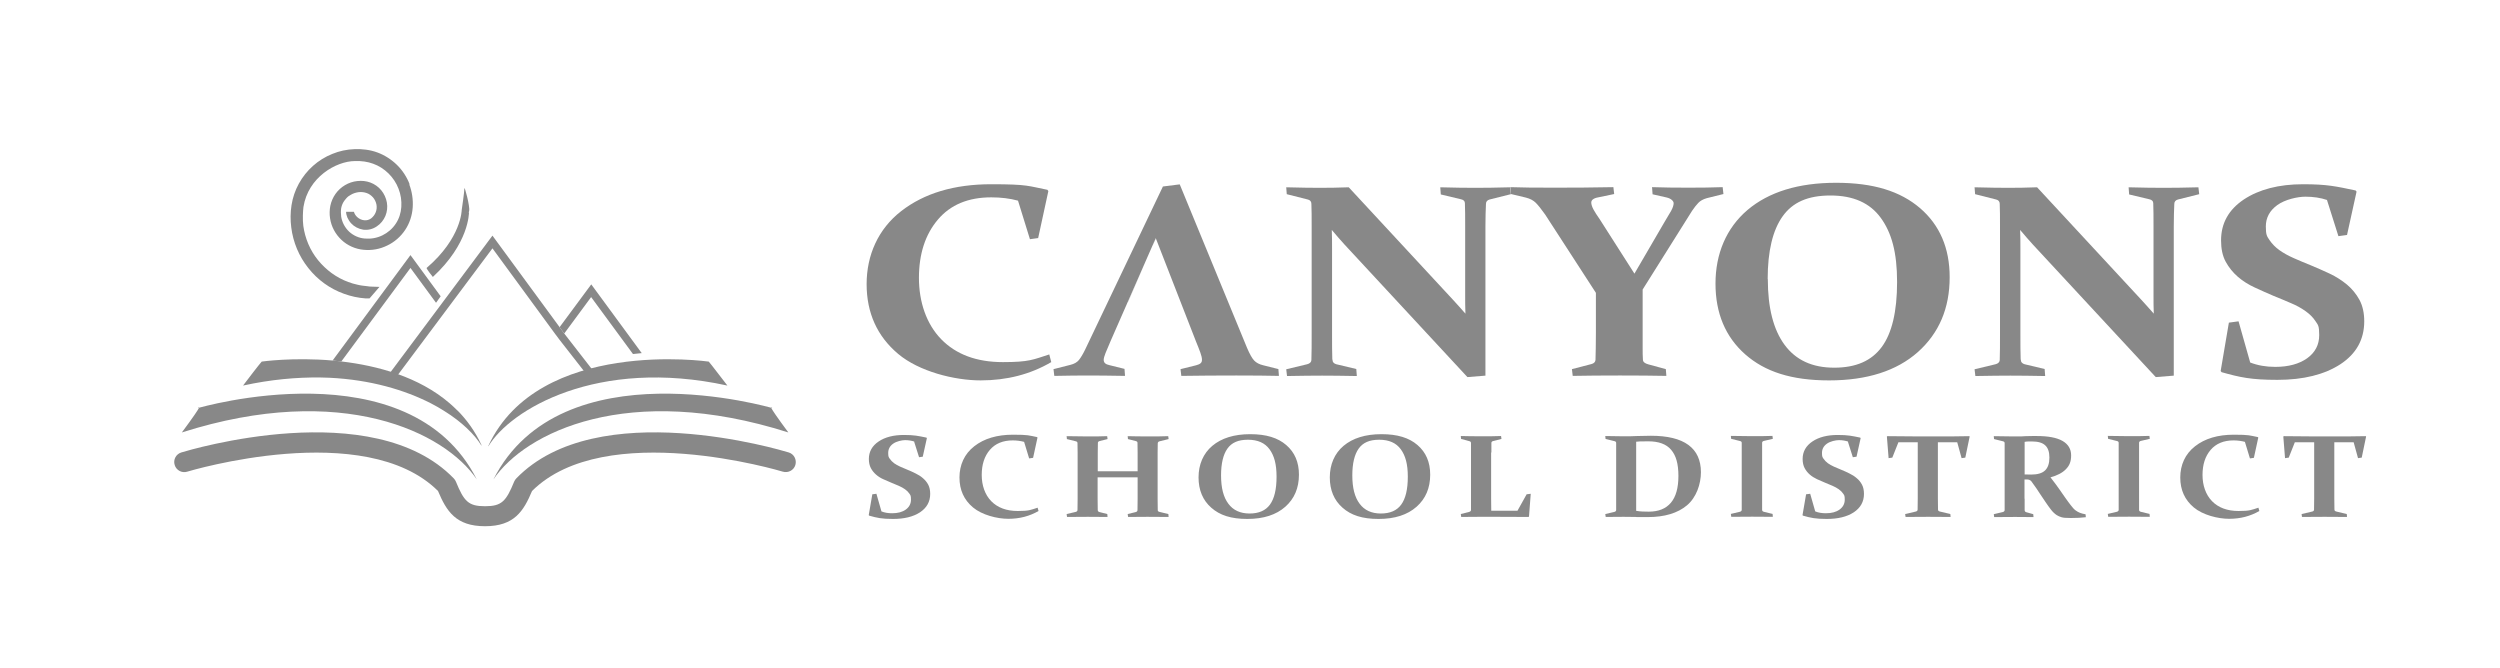 <?xml version="1.0" encoding="UTF-8"?>
<svg id="Layer_1" xmlns="http://www.w3.org/2000/svg" version="1.1" viewBox="0 0 1887.5 504.4">
  <!-- Generator: Adobe Illustrator 29.2.1, SVG Export Plug-In . SVG Version: 2.1.0 Build 116)  -->
  <defs>
    <style>
      .st0 {
        fill-rule: evenodd;
      }

      .st0, .st1 {
        fill: #888;
      }
    </style>
  </defs>
  <path class="st1" d="M784.1,179.7l-6.5.9-9-29.1c-6.2-1.7-12.9-2.5-20.2-2.5-17.4,0-30.8,5.6-40.3,16.8-9.5,11.2-14.3,25.9-14.3,44s5.6,34.8,16.8,46.3c11.2,11.5,26.7,17.3,46.6,17.3s22.8-1.9,35-5.8l1.5,5.8c-15.7,9.2-33.5,13.8-53.3,13.8s-46.5-6.7-62.3-20c-15.8-13.3-23.8-30.9-23.8-52.7s8.7-41.6,26.1-55.1c17.4-13.5,40-20.3,68-20.3s28,1.4,42.4,4.2l.7,1-7.7,35.5Z"/>
  <path class="st1" d="M1006,271.4c0,2,1.1,3.1,2.9,3.6l15.1,3.6.4,5.3c-10.6-.2-19.3-.3-26.2-.3s-15.6.1-26.5.3l-.6-5.1,15.8-3.8c2-.5,3.1-1.6,3.2-3.1.2-5.5.2-12.2.2-20.2v-80.9c0-6.8,0-12.4-.2-16.9,0-1.8-1-2.9-2.8-3.3l-15.8-4-.4-5.2c11,.3,19.5.4,25.3.4s15-.1,21.9-.4l78.4,84.6c3.1,3.4,6.4,7,9.7,10.8-.2-4.7-.2-9.2-.2-13.5v-52.9c0-6.6,0-12.2-.2-17,0-1.6-1.1-2.6-3.1-3l-15.1-3.6-.4-5.4c10.8.3,19.6.4,26.4.4s15.7-.1,26.3-.4l.6,5.2-16,4c-1.8.5-2.8,1.6-2.8,3.3-.2,4.5-.4,10.1-.4,16.9v112.8l-13.6,1.1-92.9-100.2c-2.8-3-5.9-6.7-9.5-10.9.2,5,.2,9.6.2,13.8v64.3c0,8,0,14.6.2,19.8Z"/>
  <path class="st1" d="M1234,206.6l22.6-38.8c2.1-3.4,3.8-6.3,5.1-8.6,1.3-2.4,1.9-4.3,1.9-5.8s-1.8-3.5-5.3-4.3l-10.6-2.4-.4-5.4c8.7.3,17.9.4,27.5.4s17.3-.1,25.8-.4l.6,5.2-12.5,3.1c-2.8.8-5,2-6.5,3.6-1.5,1.6-3.1,3.6-4.7,6l-37.3,59.4v32.9c0,4.1,0,7.7,0,11.1,0,3.3,0,6.3.2,8.9,0,1.8,1.5,2.9,4.1,3.6l13.2,3.6.4,5.1c-10.1-.2-21.8-.3-35.1-.3s-25.5.1-35.6.3l-.6-5.1,14.6-3.8c2-.5,3-1.5,3.2-3.1,0-2.7.2-5.7.2-9.1,0-3.3.1-7.1.1-11.1v-30.5l-38.3-59.1c-2.9-4.1-5.3-7.1-7.1-8.9-1.8-1.8-4.3-3.1-7.4-3.9l-11.3-2.7-.5-5.2c7.8.3,18.8.4,33.1.4s30.6-.1,44.7-.4l.6,5.2-12,2.5c-1.8.3-3.1.8-4,1.5-.9.6-1.3,1.5-1.3,2.5s.5,3.1,1.7,5.2c1.1,2,2.6,4.4,4.6,7.2l26.3,41.2Z"/>
  <path class="st1" d="M1472,209.3c0,23.4-8,42.2-24,56.5-16,14.2-38.4,21.4-67,21.4s-48.5-6.6-63.4-19.7c-14.9-13.2-22.4-31-22.4-53.4s8.1-41.9,24.2-55.6c16.1-13.6,38.4-20.5,66.8-20.5s48.5,6.4,63.4,19.1c14.9,12.8,22.4,30.2,22.4,52.2ZM1334.7,210.7c0,21.7,4.2,38.2,12.7,49.7,8.5,11.5,20.9,17.2,37.4,17.2s28.2-5.2,35.9-15.6c7.7-10.4,11.6-26.8,11.6-49.1s-4.1-37.1-12.3-48.4c-8.2-11.3-20.8-16.9-38-16.9s-28.6,5.2-36.1,15.7c-7.5,10.5-11.3,26.3-11.3,47.5Z"/>
  <path class="st1" d="M1525.7,271.4c0,2,1.1,3.1,2.9,3.6l15.1,3.6.4,5.3c-10.6-.2-19.3-.3-26.2-.3s-15.6.1-26.5.3l-.6-5.1,15.8-3.8c2-.5,3.1-1.6,3.2-3.1.2-5.5.2-12.2.2-20.2v-80.9c0-6.8,0-12.4-.2-16.9,0-1.8-1-2.9-2.8-3.3l-15.8-4-.4-5.2c11,.3,19.5.4,25.3.4s15-.1,21.9-.4l78.4,84.6c3.1,3.4,6.4,7,9.7,10.8-.2-4.7-.2-9.2-.2-13.5v-52.9c0-6.6,0-12.2-.2-17,0-1.6-1.1-2.6-3.1-3l-15.1-3.6-.4-5.4c10.8.3,19.6.4,26.4.4s15.7-.1,26.3-.4l.6,5.2-16,4c-1.8.5-2.8,1.6-2.8,3.3-.2,4.5-.4,10.1-.4,16.9v112.8l-13.6,1.1-92.9-100.2c-2.8-3-5.9-6.7-9.5-10.9.2,5,.2,9.6.2,13.8v64.3c0,8,0,14.6.2,19.8Z"/>
  <path class="st1" d="M1757,151c-5-1.7-10.5-2.5-16.4-2.5s-15.4,2.1-21.2,6.3c-5.8,4.2-8.7,9.6-8.7,16.2s.9,7.4,2.8,10.3c1.9,2.8,4.4,5.4,7.5,7.6,3.1,2.2,6.7,4.2,10.8,6,4,1.8,8.2,3.5,12.6,5.3,4.8,2,9.6,4.1,14.5,6.4,4.9,2.3,9.2,5.1,13.1,8.3,3.8,3.2,7,7.1,9.4,11.5,2.4,4.5,3.6,9.9,3.6,16.2,0,13.7-6,24.5-18,32.4-12,7.8-27.9,11.8-47.6,11.8s-28.3-1.9-42.1-5.8l-.7-.9,6.2-36.5,7.3-1,8.8,31.1c5.7,2.2,11.9,3.3,18.9,3.3,10,0,18-2.2,24.1-6.5,6.1-4.4,9.1-10.2,9.1-17.5s-.9-7.6-2.8-10.5c-1.9-2.9-4.4-5.4-7.7-7.7-3.2-2.3-6.9-4.3-11-6-4.1-1.8-8.3-3.5-12.7-5.3-4.8-2-9.6-4.2-14.4-6.4-4.8-2.2-9.1-4.9-12.8-8.1s-6.8-7-9.2-11.4c-2.4-4.4-3.5-9.8-3.5-16.1,0-12.9,5.7-23.2,17.2-30.9,11.5-7.6,26.4-11.5,44.7-11.5s24.9,1.6,39.7,4.7l.7.9-7.2,32.7-6.5.9-8.6-27.2Z"/>
  <path class="st1" d="M690.4,333.4c-2.2-.7-4.5-1.1-7-1.1s-6.6.9-9.1,2.7c-2.5,1.8-3.7,4.1-3.7,7s.4,3.2,1.2,4.4c.8,1.2,1.9,2.3,3.2,3.3,1.3,1,2.9,1.8,4.6,2.6,1.7.8,3.5,1.5,5.4,2.3,2.1.8,4.1,1.8,6.2,2.8,2.1,1,4,2.2,5.6,3.6s3,3,4,4.9c1,1.9,1.5,4.2,1.5,7,0,5.9-2.6,10.5-7.7,13.9-5.2,3.4-12,5-20.4,5s-12.1-.8-18-2.5l-.3-.4,2.7-15.7,3.1-.4,3.8,13.3c2.4,1,5.1,1.4,8.1,1.4,4.3,0,7.7-.9,10.3-2.8,2.6-1.9,3.9-4.4,3.9-7.5s-.4-3.3-1.2-4.5c-.8-1.2-1.9-2.3-3.3-3.3-1.4-1-2.9-1.8-4.7-2.6-1.8-.8-3.6-1.5-5.5-2.3-2.1-.9-4.1-1.8-6.2-2.7s-3.9-2.1-5.5-3.5c-1.6-1.4-2.9-3-3.9-4.9-1-1.9-1.5-4.2-1.5-6.9,0-5.5,2.5-9.9,7.4-13.2,4.9-3.3,11.3-4.9,19.1-4.9s10.7.7,17,2l.3.4-3.1,14-2.8.4-3.7-11.7Z"/>
  <path class="st1" d="M779.8,345.7l-2.8.4-3.8-12.5c-2.7-.7-5.5-1.1-8.6-1.1-7.4,0-13.2,2.4-17.3,7.2-4.1,4.8-6.1,11.1-6.1,18.9s2.4,14.9,7.2,19.8c4.8,4.9,11.5,7.4,20,7.4s9.8-.8,15-2.5l.7,2.5c-6.7,3.9-14.3,5.9-22.8,5.9s-19.9-2.9-26.7-8.6c-6.8-5.7-10.2-13.2-10.2-22.6s3.7-17.8,11.2-23.6c7.4-5.8,17.2-8.7,29.2-8.7s12,.6,18.2,1.8l.3.4-3.3,15.2Z"/>
  <path class="st1" d="M828.7,360.4v16.1c0,3.4,0,6.3.1,8.6,0,.8.5,1.3,1.3,1.5l5.9,1.5.2,2.2c-4.2,0-9.1-.1-14.8-.1s-11.1,0-15.8.1l-.3-2.2,6.8-1.6c.9-.2,1.3-.7,1.4-1.3,0-2.3.1-5.2.1-8.7v-34.7c0-2.9,0-5.3-.1-7.2,0-.8-.4-1.2-1.2-1.4l-6.8-1.7-.2-2.2c4.7.1,9.9.2,15.6.2s10.8,0,15-.2l.3,2.2-6,1.5c-.8.2-1.3.7-1.3,1.3,0,2.1-.1,4.5-.1,7.4v14.1h30.1v-14.1c0-2.8,0-5.3-.1-7.4,0-.7-.5-1.1-1.3-1.3l-5.9-1.5-.2-2.2c4.3.1,9.3.2,15.2.2s10.8,0,15.4-.2l.3,2.2-6.9,1.7c-.8.2-1.2.7-1.3,1.4,0,1.9-.1,4.3-.1,7.2v34.7c0,3.4,0,6.3.1,8.7,0,.7.5,1.1,1.4,1.3l6.6,1.6.2,2.2c-4.8,0-10.1-.1-16-.1s-10.6,0-14.6.1l-.3-2.2,6.1-1.5c.8-.2,1.3-.7,1.3-1.5,0-2.3.1-5.1.1-8.6v-16.1h-30.1Z"/>
  <path class="st1" d="M980.7,358.4c0,10-3.4,18.1-10.3,24.2-6.9,6.1-16.4,9.2-28.7,9.2s-20.8-2.8-27.2-8.5c-6.4-5.6-9.6-13.3-9.6-22.9s3.5-18,10.4-23.8,16.5-8.8,28.6-8.8,20.8,2.7,27.2,8.2c6.4,5.5,9.6,12.9,9.6,22.4ZM921.9,359c0,9.3,1.8,16.4,5.5,21.3,3.6,4.9,9,7.4,16,7.4s12.1-2.2,15.4-6.7c3.3-4.5,5-11.5,5-21.1s-1.8-15.9-5.3-20.7c-3.5-4.8-8.9-7.2-16.3-7.2s-12.3,2.2-15.5,6.7c-3.2,4.5-4.8,11.3-4.8,20.3Z"/>
  <path class="st1" d="M1079.8,358.4c0,10-3.4,18.1-10.3,24.2-6.9,6.1-16.4,9.2-28.7,9.2s-20.8-2.8-27.2-8.5c-6.4-5.6-9.6-13.3-9.6-22.9s3.5-18,10.4-23.8c6.9-5.8,16.5-8.8,28.6-8.8s20.8,2.7,27.2,8.2c6.4,5.5,9.6,12.9,9.6,22.4ZM1021,359c0,9.3,1.8,16.4,5.5,21.3,3.6,4.9,9,7.4,16,7.4s12.1-2.2,15.4-6.7c3.3-4.5,5-11.5,5-21.1s-1.8-15.9-5.3-20.7c-3.5-4.8-8.9-7.2-16.3-7.2s-12.3,2.2-15.5,6.7c-3.2,4.5-4.8,11.3-4.8,20.3Z"/>
  <path class="st1" d="M1125.8,341.7v34.4c0,3.2,0,6.4.1,9.5h19.8l6.9-12.4,3.1-.4-1.3,17.2-.4.3c-8.3,0-16.5-.1-24.4-.1h-12.5c-5,0-9.7,0-13.9.1l-.3-2.2,6.3-1.6c.8-.2,1.3-.7,1.4-1.3,0-1.2,0-2.5,0-3.9,0-1.4,0-3,0-4.8v-34.7c0-1.5,0-2.8,0-4,0-1.2,0-2.3,0-3.3,0-.8-.4-1.2-1.2-1.4l-6.3-1.7-.2-2.2c4.3.1,9.4.2,15.1.2s10.9,0,15.3-.2l.3,2.2-6.3,1.6c-.8.2-1.2.6-1.3,1.3,0,1,0,2.5,0,4.5,0,1.9,0,2.9,0,2.8Z"/>
  <path class="st1" d="M1225.7,390.2c-4.3,0-8.8,0-13.4.1l-.3-2.2,6.8-1.6c.9-.2,1.3-.7,1.4-1.3,0-1.2,0-2.5,0-3.9,0-1.4,0-3,0-4.8v-34.7c0-1.5,0-2.8,0-4,0-1.2,0-2.3,0-3.3,0-.8-.4-1.2-1.2-1.4l-6.8-1.7-.2-2.2c4.7.1,9.2.2,13.5.2s7.1,0,10.5-.2c3.3-.1,6.8-.2,10.4-.2,12.6,0,22,2.3,28.3,6.9,6.3,4.6,9.5,11.5,9.5,20.6s-3.5,19.1-10.5,25c-7,5.9-16.9,8.9-29.6,8.9s-6.6,0-9.3-.1-5.7-.1-9-.1ZM1235.4,385.7c1.6.3,3.2.4,4.7.5s3.1.1,4.7.1c7.3,0,12.9-2.2,16.7-6.7s5.7-11.2,5.7-20.3-1.8-15.4-5.5-19.7c-3.6-4.3-9.4-6.4-17.2-6.4s-6,.1-9.2.3v52.1Z"/>
  <path class="st1" d="M1330.4,376.5c0,1.7,0,3.3,0,4.7,0,1.4,0,2.7,0,3.8,0,.8.6,1.3,1.7,1.5l6.2,1.5.2,2.2c-4.7,0-9.9-.1-15.6-.1s-11.1,0-15.8.1l-.3-2.2,6.8-1.6c.8-.2,1.3-.7,1.4-1.3,0-1.2,0-2.5,0-3.9,0-1.4,0-3,0-4.8v-34.7c0-1.5,0-2.8,0-4,0-1.2,0-2.3,0-3.3,0-.8-.4-1.2-1.2-1.4l-6.8-1.7-.2-2.2c4.7.1,9.9.2,15.6.2s11.1,0,15.8-.2l.3,2.2-6.8,1.6c-.8.2-1.2.6-1.3,1.3,0,1,0,2.2,0,3.4,0,1.2,0,2.5,0,3.9v34.8Z"/>
  <path class="st1" d="M1395.4,333.4c-2.2-.7-4.5-1.1-7-1.1s-6.6.9-9.1,2.7c-2.5,1.8-3.7,4.1-3.7,7s.4,3.2,1.2,4.4c.8,1.2,1.9,2.3,3.2,3.3s2.9,1.8,4.6,2.6,3.5,1.5,5.4,2.3c2.1.8,4.1,1.8,6.2,2.8,2.1,1,4,2.2,5.6,3.6,1.7,1.4,3,3,4,4.9,1,1.9,1.5,4.2,1.5,7,0,5.9-2.6,10.5-7.7,13.9-5.2,3.4-12,5-20.4,5s-12.1-.8-18-2.5l-.3-.4,2.7-15.7,3.1-.4,3.8,13.3c2.4,1,5.1,1.4,8.1,1.4,4.3,0,7.7-.9,10.3-2.8,2.6-1.9,3.9-4.4,3.9-7.5s-.4-3.3-1.2-4.5c-.8-1.2-1.9-2.3-3.3-3.3-1.4-1-2.9-1.8-4.7-2.6-1.8-.8-3.6-1.5-5.5-2.3-2.1-.9-4.1-1.8-6.2-2.7-2.1-1-3.9-2.1-5.5-3.5s-2.9-3-3.9-4.9c-1-1.9-1.5-4.2-1.5-6.9,0-5.5,2.5-9.9,7.4-13.2s11.3-4.9,19.1-4.9,10.7.7,17,2l.3.4-3.1,14-2.8.4-3.7-11.7Z"/>
  <path class="st1" d="M1455.7,390.2c-5.9,0-11.6,0-17,.1l-.3-2.2,8.1-1.9c.8-.2,1.3-.7,1.3-1.4,0-2.2.1-5,.1-8.4v-42.5h-14.6l-4.6,11.6-2.8.4-1.3-16.3.4-.3c8.3.1,16.2.2,23.8.2h14.1c7.6,0,15.6,0,23.9-.2l.3.3-3.3,15.9-2.8.4-3.3-12h-14.6v42.5c0,3.4,0,6.2.1,8.4,0,.7.5,1.2,1.4,1.4l7.9,1.9.2,2.2c-5.6,0-11.2-.1-16.9-.1Z"/>
  <path class="st1" d="M1528.6,376.5c0,1.7,0,3.3,0,4.7,0,1.4,0,2.6,0,3.8,0,.9.4,1.5,1.2,1.7l5.3,1.5.2,2.2c-3.7,0-8.4-.1-13.9-.1s-11.1,0-15.8.1l-.3-2.2,6.8-1.6c.8-.2,1.3-.7,1.4-1.3,0-1.2,0-2.5,0-3.9,0-1.4,0-3,0-4.8v-34.7c0-1.5,0-2.8,0-4,0-1.2,0-2.3,0-3.3,0-.8-.4-1.2-1.2-1.4l-6.8-1.7-.2-2.2c4.7.1,9.5.2,14.5.2s2.3,0,3.9,0c1.5,0,3.4,0,5.7-.2,2,0,3.7,0,5.1-.1,1.4,0,2.4,0,3.2,0,8.7,0,15.1,1.2,19.5,3.7,4.3,2.5,6.5,6.1,6.5,10.9s-1.3,7.8-4,10.5c-2.6,2.7-6.5,4.7-11.6,6.1,2.8,3.6,5,6.5,6.5,8.7,1.5,2.2,3.1,4.4,4.6,6.6s3,4.1,4.2,5.7c1.3,1.7,2.4,3,3.6,3.9.6.4,1.2.8,1.7,1.1.6.3,1.1.6,1.7.8.6.2,1.3.4,1.9.6.7.2,1.5.3,2.3.5l.2,2.2c-3.3.4-7.1.6-11.3.6s-5.7-.2-7.1-.6c-1.3-.4-2.5-.9-3.6-1.6-1.5-1-3-2.4-4.3-4.1-1.3-1.7-2.7-3.6-4.1-5.7-1.4-2.1-2.9-4.4-4.5-6.7-1.5-2.4-3.1-4.7-4.8-7-.5-.7-.9-1.2-1.2-1.7-.3-.4-.6-.8-1-1s-.7-.4-1-.5c-.4,0-.8-.2-1.3-.2h-2.1s0,14.5,0,14.5ZM1528.6,358.2c1.8,0,3.4.1,4.9.1,4.8,0,8.3-1,10.5-3.1,2.2-2.1,3.3-5.3,3.3-9.7s-1.1-7.4-3.2-9.3c-2.1-2-5.5-2.9-10-2.9s-1.6,0-2.5,0c-.9,0-1.9.1-3,.3v24.6Z"/>
  <path class="st1" d="M1615,376.5c0,1.7,0,3.3,0,4.7,0,1.4,0,2.7,0,3.8,0,.8.6,1.3,1.7,1.5l6.2,1.5.2,2.2c-4.7,0-9.9-.1-15.6-.1s-11.1,0-15.8.1l-.3-2.2,6.8-1.6c.8-.2,1.3-.7,1.4-1.3,0-1.2,0-2.5,0-3.9,0-1.4,0-3,0-4.8v-34.7c0-1.5,0-2.8,0-4,0-1.2,0-2.3,0-3.3,0-.8-.4-1.2-1.2-1.4l-6.8-1.7-.2-2.2c4.7.1,9.9.2,15.6.2s11.1,0,15.8-.2l.3,2.2-6.8,1.6c-.8.2-1.2.6-1.3,1.3,0,1,0,2.2,0,3.4,0,1.2,0,2.5,0,3.9v34.8Z"/>
  <path class="st1" d="M1701.5,345.7l-2.8.4-3.8-12.5c-2.7-.7-5.5-1.1-8.6-1.1-7.4,0-13.2,2.4-17.3,7.2-4.1,4.8-6.1,11.1-6.1,18.9s2.4,14.9,7.2,19.8c4.8,4.9,11.5,7.4,20,7.4s9.8-.8,15-2.5l.7,2.5c-6.7,3.9-14.3,5.9-22.8,5.9s-19.9-2.9-26.7-8.6c-6.8-5.7-10.2-13.2-10.2-22.6s3.7-17.8,11.2-23.6c7.4-5.8,17.2-8.7,29.2-8.7s12,.6,18.2,1.8l.3.4-3.3,15.2Z"/>
  <path class="st1" d="M1755,390.2c-5.9,0-11.6,0-17,.1l-.3-2.2,8.1-1.9c.8-.2,1.3-.7,1.3-1.4,0-2.2.1-5,.1-8.4v-42.5h-14.6l-4.6,11.6-2.8.4-1.3-16.3.4-.3c8.3.1,16.2.2,23.8.2h14.1c7.6,0,15.6,0,23.9-.2l.3.3-3.3,15.9-2.8.4-3.3-12h-14.6v42.5c0,3.4,0,6.2.1,8.4,0,.7.5,1.2,1.4,1.4l7.9,1.9.2,2.2c-5.6,0-11.2-.1-16.9-.1Z"/>
  <g>
    <polygon class="st1" points="851.7 227.8 851.8 227.8 865.2 196.9 851.7 227.8"/>
    <path class="st1" d="M872.4,180.1c-.8,2-1.6,4-2.5,6.1l2.6-5.9c0,0,0-.1,0-.2Z"/>
    <path class="st1" d="M965.4,278.7l-11.6-2.9c-3-.7-5.3-1.9-6.9-3.6-1.6-1.7-3.4-4.9-5.4-9.6l-50.8-123.4-12.7,1.6-58.7,123.1c-1.7,3.5-3.3,6.1-4.7,7.9-1.4,1.7-3.6,3-6.6,3.7l-12.6,3.2.6,5.1c9.6-.2,18.1-.3,25.6-.3s16.4.1,27.8.3l-.4-5.3-11.3-2.8c-1.5-.3-2.6-.8-3.3-1.4s-1.1-1.5-1.1-2.6.5-3,1.4-5.2c.9-2.3,2.2-5.3,3.8-9l34.1-77.7,30.3,77.8c1.5,3.6,2.6,6.5,3.4,8.7.8,2.2,1.2,4,1.2,5.3s-.4,2.1-1.1,2.7-1.8,1.1-3.4,1.5l-11.7,2.9.6,5.1c13.5-.2,27.4-.3,41.6-.3s21.5.1,32.1.3l-.4-5.1Z"/>
  </g>
  <g>
    <path class="st1" d="M348.6,158.5s2-13.5,2-16.2,4.4,13.9,3.6,16.9,0,.8-.1,1.1c-.1.6.2,23.4-27.3,48.8-.6-.6-5.1-6.5-4.7-6.8,26.4-22.6,26.5-43.8,26.5-43.8Z"/>
    <path class="st1" d="M309.3,139.2c-2.1-5.5-5.4-10.6-9.6-14.7-4.2-4.1-9.3-7.4-14.8-9.4-2.7-1-5.6-1.7-8.6-2.1-2.8-.4-5.7-.5-8.6-.4-5.8.2-11.5,1.4-16.8,3.6-10.8,4.3-19.7,12.3-25.3,22.5-2.8,5.1-4.6,10.5-5.5,16.2-.9,5.6-.9,11.3-.2,16.8,1.4,11.2,5.8,21.8,12.9,30.7,7,8.9,16.3,15.6,26.9,19.4,5.2,1.9,10.7,3.1,16.3,3.5.3,0,.6,0,1,0,.2,0,.4,0,.6,0h1.4c0,0,7.5-8.7,7.5-8.7l-5.9-.2c-1.1,0-2-.1-3.2-.3l-4.2-.5c-1.2-.2-2.4-.4-3.5-.7-2.2-.5-4.5-1.1-6.8-2-4.4-1.6-8.6-3.9-12.5-6.7-3.8-2.8-7.3-6.1-10.3-9.8-6-7.4-9.8-16.4-11.1-25.9-.6-4.5-.3-11.1.1-14.2,3.5-22.5,24.7-34.6,38.8-34.7,5.1-.2,9.7.5,13.8,2,8.7,3.1,15.9,10.2,19.2,18.9,1.7,4.3,2.4,9,2.1,13.7-.3,4.6-1.7,9-4.2,12.7-2.5,3.8-6,6.8-10.1,8.8-4.1,2-8.6,2.8-13.2,2.4-4.4-.3-8.6-2.2-11.8-5.1-3.2-3-5.4-7-6.1-11.4-.3-2.2-.3-4.4,0-6.5.4-2,1.2-4,2.5-5.7.4-.6.8-1.1,1.3-1.6,1.1-1.3,2.4-2.2,3.6-2.8,1.7-1,3.6-1.6,5.6-1.9,2.2-.3,4.3,0,6.1.6,1.9.6,3.5,1.8,4.9,3.3,1.3,1.5,2.2,3.4,2.6,5.3.4,2.1.2,4.1-.5,5.9-.7,1.9-2,3.5-3.5,4.7-1.5,1.1-3.4,1.6-5.2,1.4-1.9-.2-3.8-1-5.3-2.4-1.2-1.1-2.1-2.5-2.5-4h-5.9c0,1.4.4,2.9,1,4.4.7,1.5,1.6,3,2.8,4.3,2.3,2.5,5.5,4.2,9.1,4.8,3.5.5,7.3-.4,10.3-2.5,2.9-1.9,5.1-4.6,6.5-7.9,1.3-3.2,1.7-6.7,1.1-10.1-.6-3.4-2.1-6.6-4.2-9.2-2.2-2.7-5.1-4.7-8.3-5.9-3-1.1-6.3-1.5-9.9-1.1-6.5.7-12.6,4.3-16.4,9.7-1.9,2.7-3.2,5.7-3.9,9-.6,3.1-.7,6.2-.2,9.4.9,6.2,4,12,8.6,16.3,4.5,4.3,10.7,7,16.8,7.5,6.1.6,12.2-.5,17.7-3.2,5.5-2.6,10.2-6.7,13.6-11.8,3.3-4.9,5.3-10.9,5.7-17,.4-5.9-.5-11.9-2.6-17.4Z"/>
    <g>
      <polygon class="st1" points="446.3 224.3 477.9 267.3 484.5 266.6 446.4 214.7 422.5 247 426 251.8 446.3 224.3"/>
      <polygon class="st1" points="426 251.8 422.5 247 371.8 177.9 294.3 281.7 300.2 283.3 371.8 187.5 418.9 251.8 422.5 256.6 442.1 281.7 447.2 279.1 426 251.8"/>
    </g>
    <path class="st1" d="M595.5,341.6c-5.9-1.8-144.6-43.5-205.7,19.6-.7.7-1.2,1.5-1.6,2.4-6.1,14.9-9.4,18.6-22,18.6s-15.9-3.7-22-18.6c-.4-.9-.9-1.7-1.6-2.4-61.1-63.1-199.8-21.4-205.7-19.6-4,1.2-6.3,5.5-5,9.5,1.2,4,5.5,6.3,9.5,5,1.3-.4,134.1-40.3,189.3,14.6,6.4,15.2,13.4,26.6,35.5,26.6s29.1-11.4,35.5-26.6c55.2-54.9,188-15,189.3-14.6,4,1.2,8.3-1,9.5-5,1.2-4-1-8.3-5-9.5"/>
    <path class="st0" d="M360,362c-23.9-35.5-101.8-74-222.7-35.5,18-24.3,12.1-18.4,12.1-18.4,0,0,159.5-46.9,210.6,53.9"/>
    <path class="st0" d="M372.5,362c23.9-35.5,101.8-74,222.7-35.5-18-24.3-12.1-18.4-12.1-18.4,0,0-159.5-46.9-210.6,53.9"/>
    <g>
      <path class="st1" d="M535,273s-128.1-18.4-166.3,63.6v.4c16.5-27.7,82.3-67.3,180.5-45.9-12.6-16.5-14.1-18.1-14.1-18.1Z"/>
      <line class="st1" x1="363.6" y1="336.1" x2="363.5" y2="336.6"/>
    </g>
  </g>
  <g>
    <path class="st1" d="M309.9,202.3l19.3,26.3,3.5-4.9-22.8-31.1-58.8,79.6c2.2.2,4.4.4,6.6.7l52.2-70.6Z"/>
    <path class="st1" d="M345.4,310c-1.9-2-4-3.8-6-5.6-23.3-20-54.5-28.3-81.6-31.5-2.2-.3-4.4-.5-6.6-.7-30-2.6-53.6.8-53.6.8,0,0-1.6,1.6-14.1,18.1,21-4.6,40.4-6.3,58.3-6.1,2.3,0,4.7.1,6.9.2,31.2,1.5,57,9.3,76.6,19.3,3.5,1.8,6.8,3.7,9.8,5.6,13.7,8.5,23.3,18,28.4,26.4v-.5c-4.7-10.2-10.9-18.8-18.1-26.1Z"/>
  </g>
</svg>